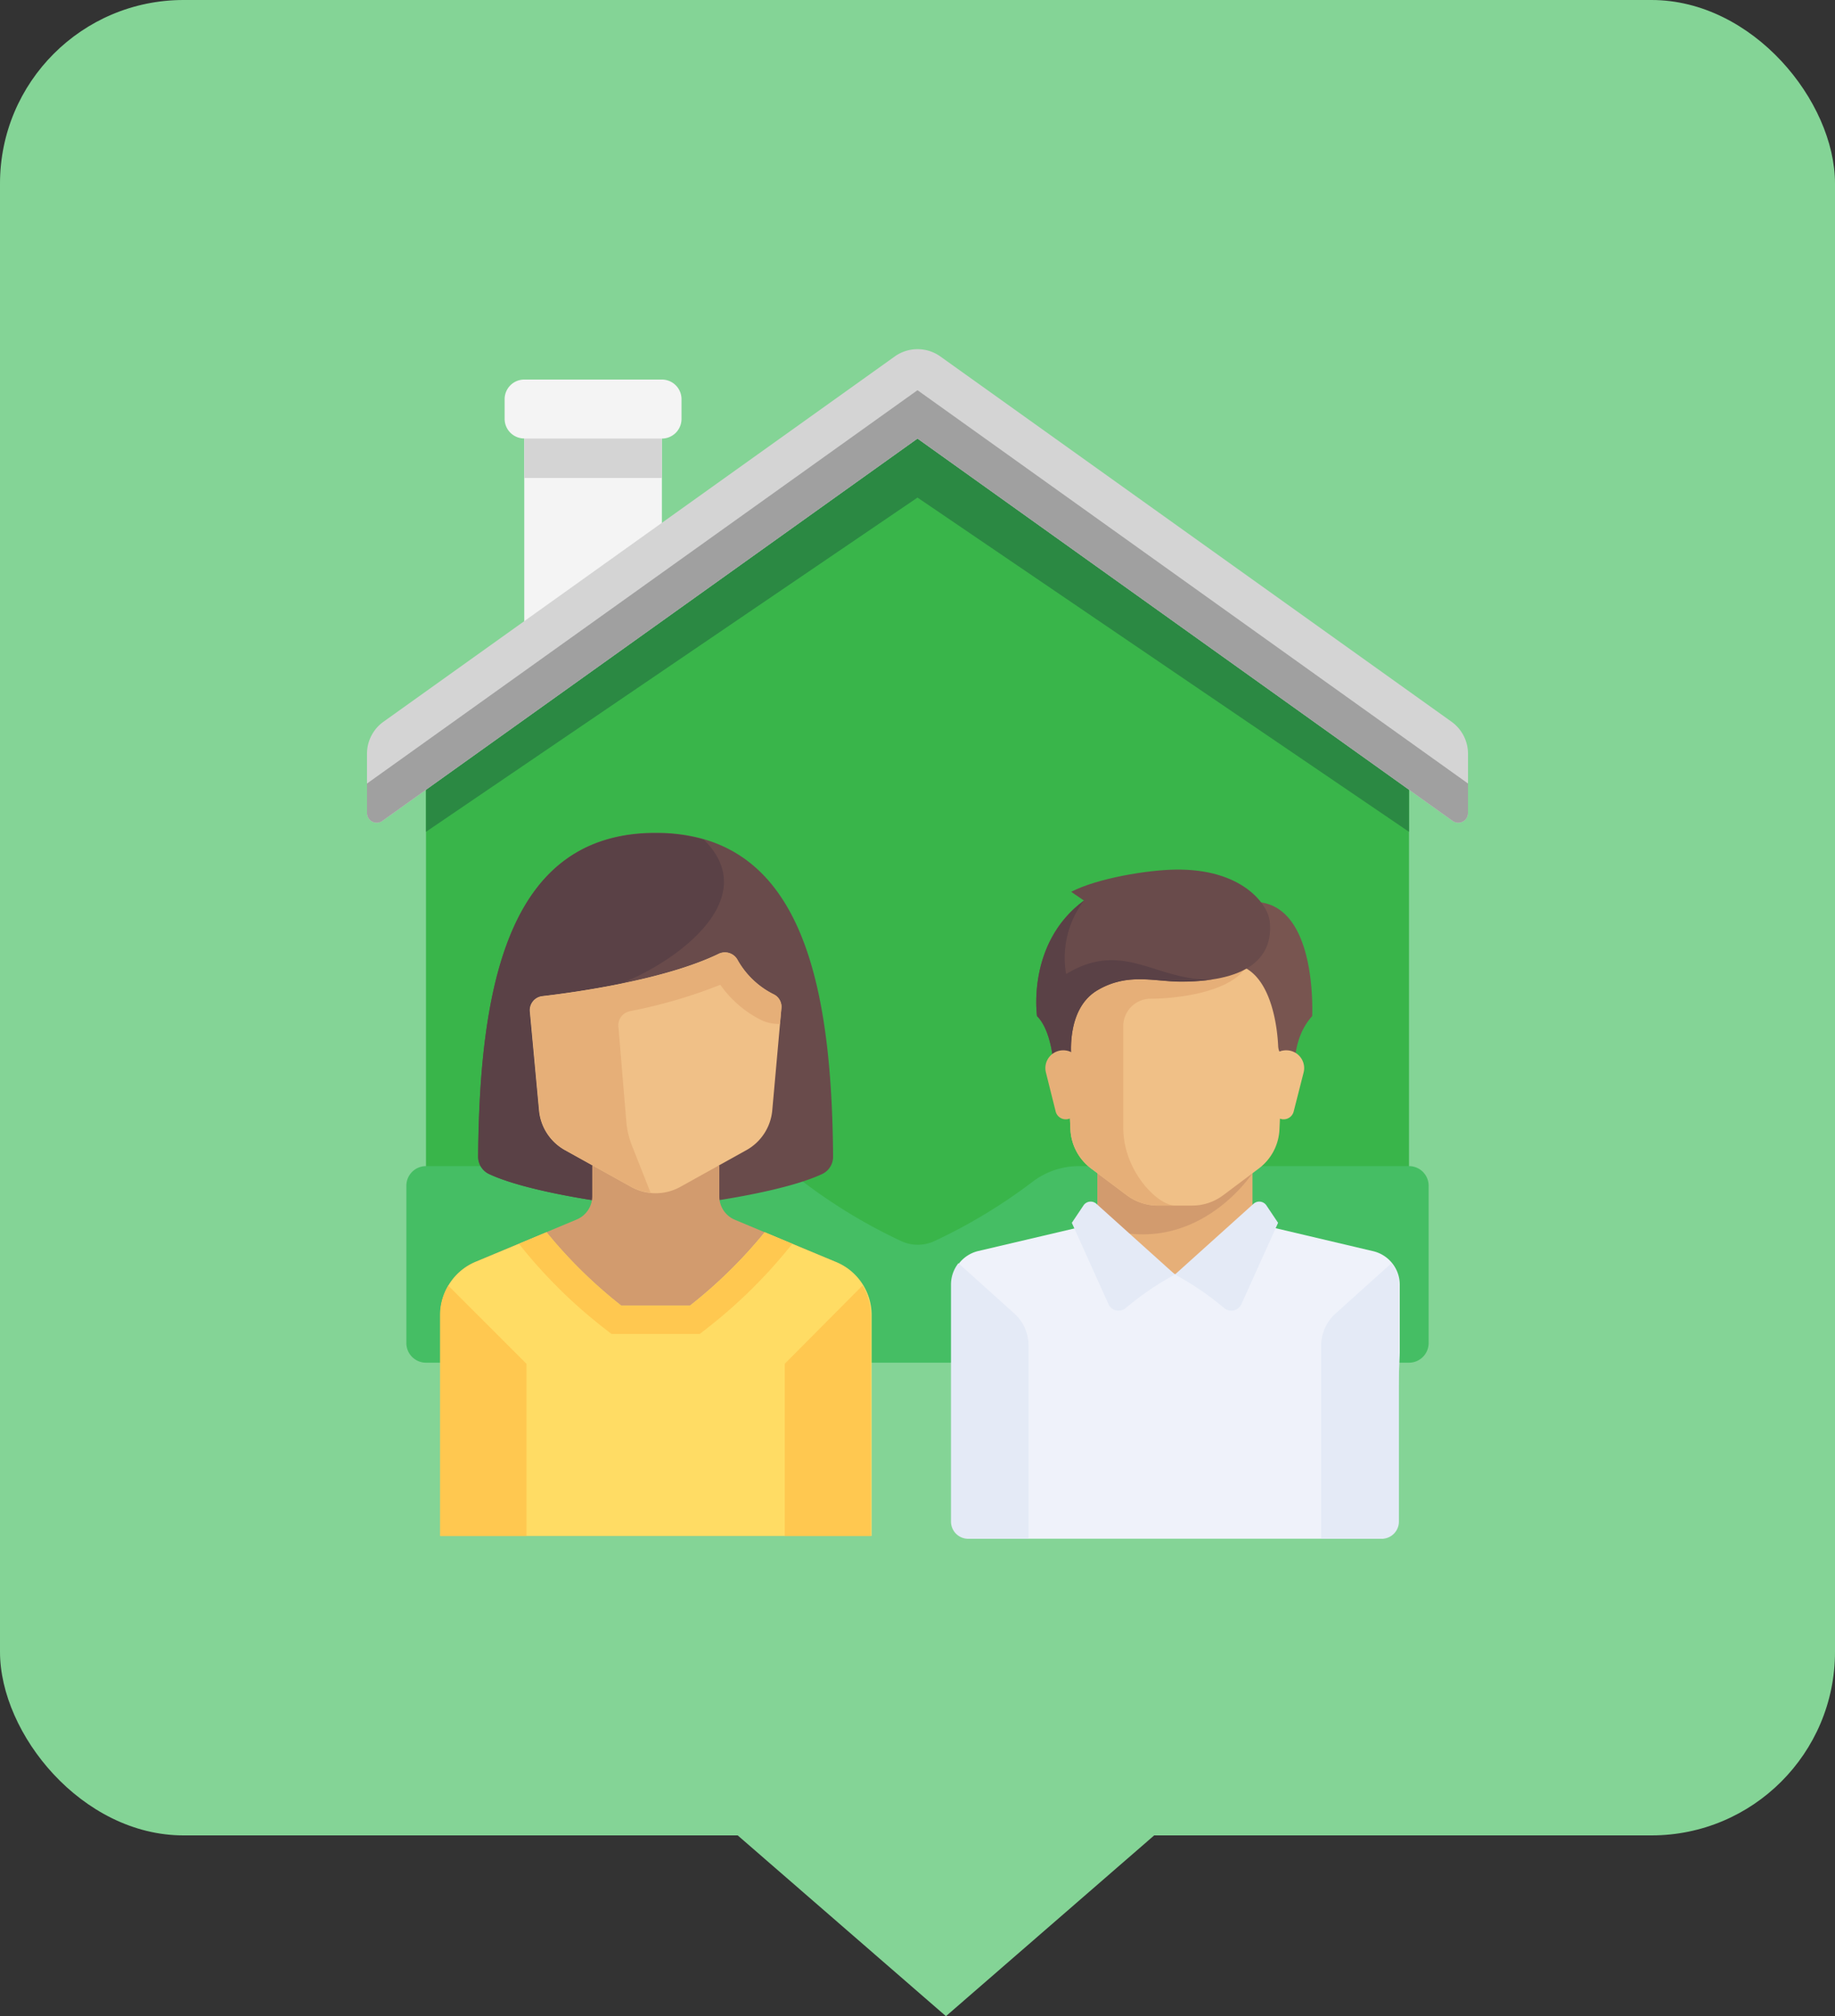 <svg xmlns="http://www.w3.org/2000/svg" viewBox="0 0 200 219.7"><rect x="0" y="0" width="200" height="219.7" fill="#333333" stroke="none"/><defs><style>.cls-1{fill:#84d496;}.cls-2{fill:#f4f4f4;}.cls-3{fill:#d4d4d4;}.cls-4{fill:#39b54a;}.cls-5{fill:#2b8943;}.cls-6{fill:#a0a0a0;}.cls-7{fill:#45be64;}.cls-8{fill:#694b4b;}.cls-9{fill:#5a4146;}.cls-10{fill:#d29b6e;}.cls-11{fill:#ffdc64;}.cls-12{fill:#ffc850;}.cls-13{fill:#f0c087;}.cls-14{fill:#e6af78;}.cls-15{fill:#eff2fa;}.cls-16{fill:#e4eaf6;}.cls-17{fill:#785550;}</style></defs><title>sell-icon-3</title><g id="Layer_2" data-name="Layer 2"><g id="content"><rect class="cls-1" width="200" height="200" rx="20" ry="20"/><polygon class="cls-1" points="128.1 198 103.1 219.7 78.1 198 128.1 198"/><path class="cls-2" d="M72.14,41.36h-15A2.14,2.14,0,0,0,55,43.5v2.14a2.14,2.14,0,0,0,2.14,2.14h0V69.22h15V47.79h0a2.14,2.14,0,0,0,2.14-2.14V43.5A2.14,2.14,0,0,0,72.14,41.36Z"/><rect class="cls-3" x="57.14" y="47.79" width="15" height="4.29"/><polygon class="cls-4" points="153.57 82.07 100 45.65 46.43 82.07 46.43 146.36 153.57 146.36 153.57 82.07"/><polygon class="cls-5" points="100 45.65 46.43 82.07 46.43 90.64 100 54.22 153.57 90.64 153.57 82.07 100 45.65"/><path class="cls-3" d="M97.51,38.85,41.79,78.65A4.29,4.29,0,0,0,40,82.14v6.44a1.06,1.06,0,0,0,1.68.87L100,47.79l58.32,41.66a1.06,1.06,0,0,0,1.68-.87V82.14a4.29,4.29,0,0,0-1.79-3.49l-55.71-39.8A4.28,4.28,0,0,0,97.51,38.85Z"/><path class="cls-6" d="M40,85.38v3.2a1.06,1.06,0,0,0,1.68.87L100,47.79l58.32,41.66a1.06,1.06,0,0,0,1.68-.87v-3.2L100,42.52Z"/><path class="cls-7" d="M153.57,127.07H117.64a8.35,8.35,0,0,0-5,1.63,58.86,58.86,0,0,1-10.82,6.55,4.29,4.29,0,0,1-3.57,0,58.89,58.89,0,0,1-10.82-6.55,8.35,8.35,0,0,0-5-1.63H46.43a2.14,2.14,0,0,0-2.14,2.14v17.14a2.14,2.14,0,0,0,2.14,2.14H153.57a2.14,2.14,0,0,0,2.14-2.14V129.22A2.14,2.14,0,0,0,153.57,127.07Z"/><path class="cls-8" d="M71.46,90.75c-15.64,0-19.2,15.71-19.34,35.3a2.08,2.08,0,0,0,1.21,1.89c2.76,1.29,7.68,2.29,11.49,2.88H78.1c3.82-.59,8.73-1.59,11.49-2.88a2.08,2.08,0,0,0,1.21-1.89C90.66,106.47,87.1,90.75,71.46,90.75Z"/><path class="cls-9" d="M52.11,126.05a2.08,2.08,0,0,0,1.21,1.89c2.76,1.29,7.68,2.29,11.49,2.88h6.65V108s-7.77.38-6.25,0c6.25-1.56,18.76-9.38,11.49-16.51a18.86,18.86,0,0,0-5.23-.69C55.81,90.75,52.26,106.47,52.11,126.05Z"/><path class="cls-10" d="M94.95,167.37V143.29a6.25,6.25,0,0,0-3.85-5.77l-11-4.6a2.76,2.76,0,0,1-1.7-2.55V127H64.55v3.34a2.76,2.76,0,0,1-1.7,2.55l-11,4.6A6.25,6.25,0,0,0,48,143.29v24.08Z"/><path class="cls-11" d="M91.1,137.51l-7.76-3.23a51.83,51.83,0,0,1-8.15,8H67.72a51.85,51.85,0,0,1-8.15-8l-7.76,3.23A6.25,6.25,0,0,0,48,143.29v24.08h47V143.29A6.25,6.25,0,0,0,91.1,137.51Z"/><path class="cls-12" d="M48.86,140.09a6.23,6.23,0,0,0-.9,3.2v24.08h9.42V148.61Z"/><path class="cls-12" d="M94,140.09a6.23,6.23,0,0,1,.9,3.2v24.08H85.53V148.61Z"/><path class="cls-12" d="M57.16,136.28a55,55,0,0,0,8.65,8.43l.84.65h9.61l.84-.65a55,55,0,0,0,8.65-8.43l.61-.74-3-1.26a51.83,51.83,0,0,1-8.15,8H67.72a51.85,51.85,0,0,1-8.15-8l-3,1.26Z"/><path class="cls-13" d="M85.17,109.85l-1,11.15a5.53,5.53,0,0,1-2.82,4.33l-7.2,4a5.53,5.53,0,0,1-5.37,0l-7.2-4A5.53,5.53,0,0,1,58.75,121l-1-10.77a1.54,1.54,0,0,1,1.35-1.68c3.69-.43,13.38-1.78,19.25-4.63a1.55,1.55,0,0,1,2,.65,9.24,9.24,0,0,0,3.95,3.77A1.51,1.51,0,0,1,85.17,109.85Z"/><path class="cls-14" d="M57.78,110.23l1,10.77a5.53,5.53,0,0,0,2.82,4.33l7.2,4a5.47,5.47,0,0,0,2.1.62l-2-5.06a9.38,9.38,0,0,1-.64-2.71l-.86-10.33a1.56,1.56,0,0,1,1.25-1.66,55.09,55.09,0,0,0,9.86-2.88A12,12,0,0,0,83,111.17a4.54,4.54,0,0,0,2,.41l.16-1.72a1.51,1.51,0,0,0-.83-1.51,9.24,9.24,0,0,1-3.94-3.77,1.55,1.55,0,0,0-2-.65c-5.87,2.85-15.56,4.2-19.25,4.63A1.54,1.54,0,0,0,57.78,110.23Z"/><polygon class="cls-14" points="136.51 133.25 136.51 126.67 119.61 126.67 119.61 133.25 128.06 140.76 136.51 133.25"/><path class="cls-15" d="M149.58,136.32,138,133.59a1.86,1.86,0,0,1-.49-.2l-9.41,5.49-9-5.75a1.87,1.87,0,0,1-.85.46l-11.62,2.73a3.76,3.76,0,0,0-2.9,3.66v7.35c0,1,.84,20.34,1.88,20.34h45.07c1,0,1.88-19.3,1.88-20.34V140A3.76,3.76,0,0,0,149.58,136.32Z"/><path class="cls-10" d="M119.61,126.67v6.93c10.65,3.84,16.9-5.76,16.9-5.76v-1.17Z"/><path class="cls-13" d="M115.85,105.08l.82,18a5.63,5.63,0,0,0,2.25,4.25l3.88,2.91a5.63,5.63,0,0,0,3.38,1.13h3.76a5.63,5.63,0,0,0,3.38-1.13l3.88-2.91a5.63,5.63,0,0,0,2.25-4.25l.82-18H115.85Z"/><path class="cls-14" d="M125.24,108.83c3.76,0,9.39-.94,10.73-3.76H115.85l.82,18a5.63,5.63,0,0,0,2.25,4.25l3.88,2.91a5.63,5.63,0,0,0,3.38,1.13h1.88c-1.88,0-5.63-3.76-5.63-8.45V111.65A3,3,0,0,1,125.24,108.83Z"/><path class="cls-16" d="M145.58,143.12l6.08-5.47a3.75,3.75,0,0,1,.81,2.33v25.82a1.88,1.88,0,0,1-1.88,1.88H144V146.61A4.69,4.69,0,0,1,145.58,143.12Z"/><path class="cls-16" d="M110.54,143.12l-6.08-5.47a3.75,3.75,0,0,0-.81,2.33v25.82a1.88,1.88,0,0,0,1.88,1.88h6.57V146.61A4.69,4.69,0,0,0,110.54,143.12Z"/><path class="cls-16" d="M119.48,131.16l8.58,7.72a32.39,32.39,0,0,0-5.37,3.66,1.2,1.2,0,0,1-1.87-.42l-4-8.87,1.28-1.91A.94.94,0,0,1,119.48,131.16Z"/><path class="cls-16" d="M136.64,131.16l-8.58,7.72a32.39,32.39,0,0,1,5.37,3.66,1.2,1.2,0,0,0,1.87-.42l4-8.87-1.28-1.91A.94.94,0,0,0,136.64,131.16Z"/><path class="cls-17" d="M133.75,98.86l.88,6.22c4,.8,4.6,7.11,4.68,8.91a1.85,1.85,0,0,0,.3.92l1.53,2.38s-.52-3.93,1.88-6.57C143,110.71,143.84,95.1,133.75,98.86Z"/><path class="cls-13" d="M142.08,116.88,141,121.12a1.13,1.13,0,0,1-1.1.85h0a1.13,1.13,0,0,1-1.12-1l-.54-4.34a1.94,1.94,0,0,1,1.93-2.18h0A1.94,1.94,0,0,1,142.08,116.88Z"/><path class="cls-8" d="M116.75,97.18l1.39.95c-6.28,4.64-5.11,12.59-5.11,12.59,1.88,1.88,1.88,6.57,1.88,6.57l1.88-1.88s-.72-5.42,2.82-7.51c3.29-1.94,6.16-.94,9.1-.94,7.86,0,10.06-3,9.68-6.57-.2-1.87-3.05-5.76-10.33-5.63C125.12,94.8,119.61,95.69,116.75,97.18Z"/><path class="cls-9" d="M116.2,106.14a10.31,10.31,0,0,1,1.94-8c-6.28,4.64-5.11,12.59-5.11,12.59,1.88,1.88,1.88,6.57,1.88,6.57l1.88-1.88s-.72-5.42,2.82-7.51c3.29-1.94,6.16-.94,9.1-.94a23.06,23.06,0,0,0,3.39-.23C126,106.93,122.46,102.34,116.2,106.14Z"/><path class="cls-14" d="M114,116.88l1.06,4.24a1.13,1.13,0,0,0,1.1.85h0a1.13,1.13,0,0,0,1.12-1l.54-4.34a1.94,1.94,0,0,0-1.93-2.18h0A1.94,1.94,0,0,0,114,116.88Z"/></g></g></svg>